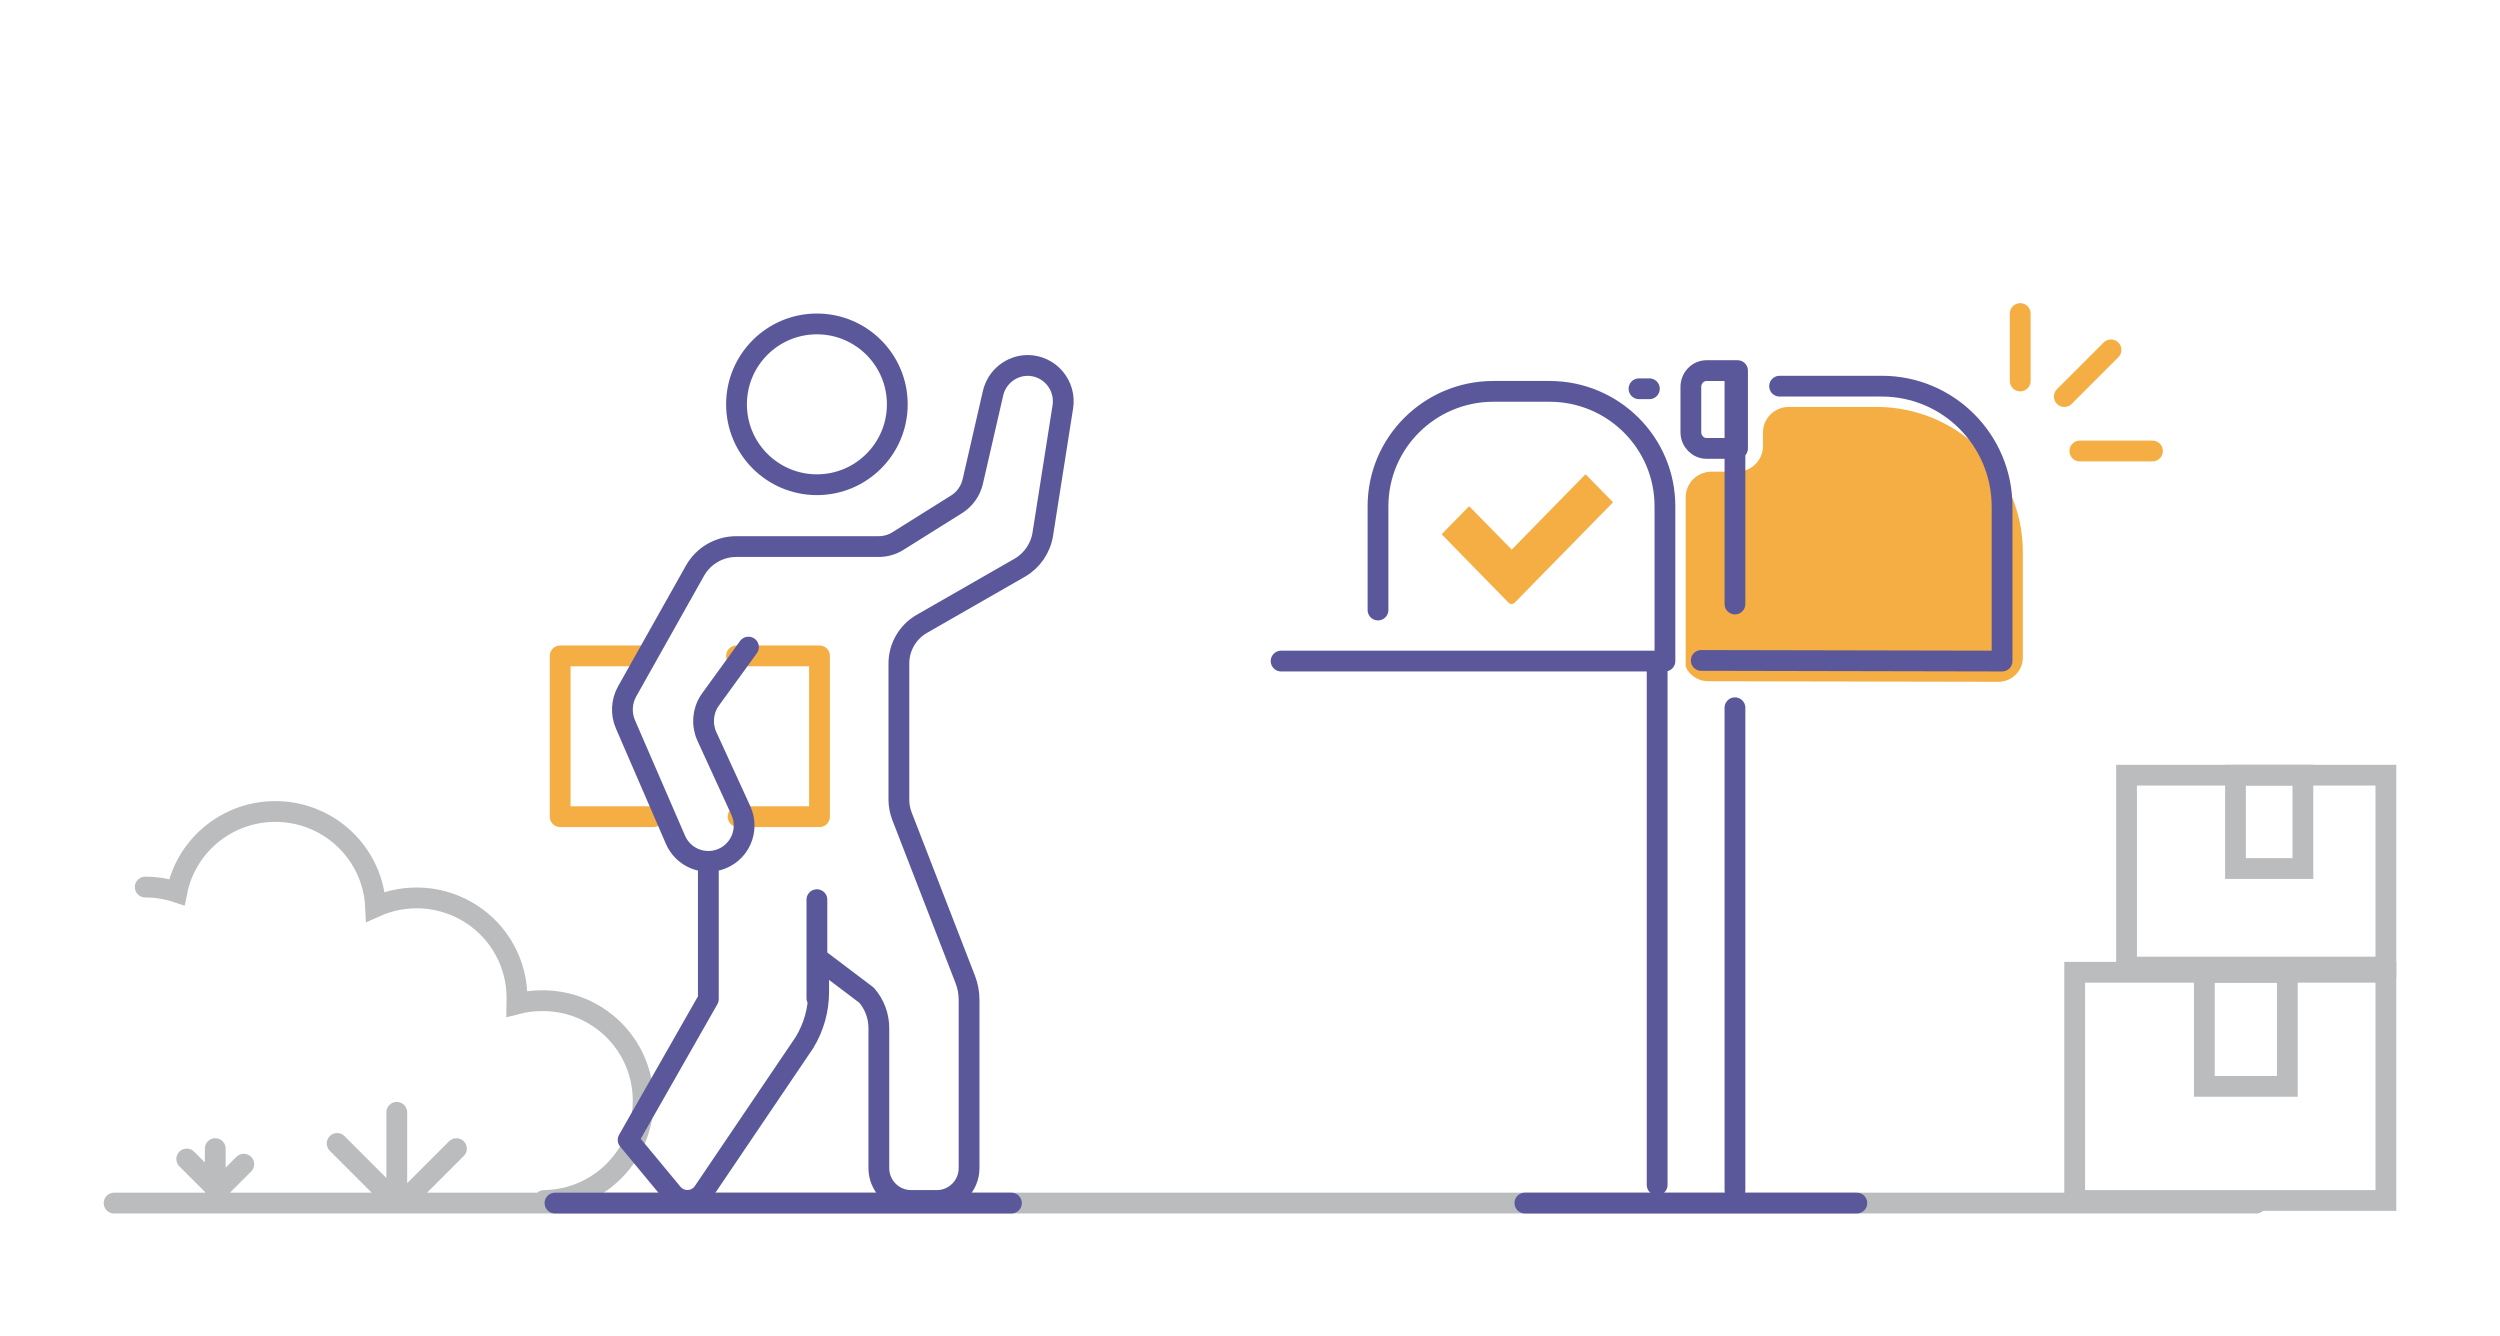 <svg xmlns="http://www.w3.org/2000/svg" width="481" height="257" viewBox="0 0 481 257">
    <g fill="none" fill-rule="evenodd">
        <g>
            <g transform="translate(-230 -180) translate(230 180)">
                <path stroke="#BABCBE" stroke-linecap="round" stroke-width="4" d="M64.865 219.996L75.842 230.973M76.341 214.008L76.341 230.973M87.817 220.994L77.838 230.973M35.925 222.99L40.915 227.979M41.414 220.994L41.414 228.977M46.902 223.988L41.913 228.977M104.691 230.973h0c10.665-.144 19.194-8.866 19.05-19.48-.145-10.616-8.908-19.104-19.574-18.96-1.606.004-3.205.21-4.76.614 0-.381.056-.754.056-1.135.016-6.524-3.295-12.609-8.793-16.16-5.498-3.552-12.43-4.084-18.41-1.413-.463-9.71-8.137-17.547-17.877-18.258-9.74-.711-18.481 5.928-20.363 15.466-1.96-.646-4.013-.976-6.078-.977M21.954 231.472L280.487 231.472 315.131 231.472 350.187 231.472 434.096 231.472"/>
                <path stroke="#F5AE43" stroke-linecap="round" stroke-linejoin="round" stroke-width="4" d="M124.36 126.191L107.775 126.191 107.775 157.127 125.738 157.127M141.705 126.191L157.672 126.191 157.672 157.127 142.011 157.127"/>
                <path stroke="#5A589B" stroke-linecap="round" stroke-linejoin="round" stroke-width="4" d="M144.007 124.501l-7.45 10.278c-1.37 2.06-1.574 4.685-.54 6.933l6.519 14.222c.845 1.83.848 3.94.01 5.773-.839 1.833-2.435 3.206-4.369 3.757h0c-3.315.95-6.82-.701-8.205-3.868l-9.63-22.22c-.888-2.048-.77-4.394.316-6.344l13.04-23.2c1.618-2.886 4.662-4.672 7.962-4.672h27.383c1.317.007 2.61-.363 3.725-1.065l11.289-7.074c1.567-.987 2.682-2.555 3.101-4.363l3.903-16.996c.714-3.11 3.46-5.324 6.64-5.354h0c2.009 0 3.916.882 5.222 2.412 1.305 1.531 1.878 3.558 1.568 5.549l-3.856 24.49c-.43 2.728-2.07 5.113-4.461 6.484l-18.805 10.783c-2.738 1.568-4.427 4.49-4.424 7.652v26.163c.002 1.092.204 2.176.597 3.195l12.163 31.376c.493 1.266.746 2.613.745 3.971v32.367c0 3.437-2.777 6.223-6.203 6.223h-4.954c-3.426 0-6.203-2.786-6.203-6.223v-26.957c-.003-2.323-.843-4.566-2.366-6.316l-9.212-6.961v6.326c0 3.435-.944 6.804-2.728 9.736l-19.327 28.573c-.676 1.121-1.888 1.806-3.194 1.803h0c-1.116.005-2.176-.492-2.887-1.355l-8.523-10.278 15.433-27.096V167.09M157.173 173.094L157.173 192.054"/>
                <circle cx="157.173" cy="77.792" r="15.468" stroke="#5A589B" stroke-linecap="round" stroke-linejoin="round" stroke-width="4"/>
                <path stroke="#5A589B" stroke-linecap="round" stroke-linejoin="round" stroke-width="4" d="M106.778 231.472L194.595 231.472M293.389 231.472L357.256 231.472"/>
                <path fill="#F5AE43" fill-rule="nonzero" d="M361.021 78.291h-16.85c-1.321 0-2.588.52-3.522 1.444-.933.924-1.456 2.178-1.454 3.484v2.645c-.02 2.707-2.246 4.89-4.985 4.89h-4.91c-1.32-.002-2.587.515-3.521 1.438-.934.923-1.457 2.175-1.455 3.48v32.603c.748 1.693 2.438 2.79 4.307 2.794l55.846.112c2.603 0 4.712-2.085 4.712-4.658v-20.371c0-15.38-12.608-27.85-28.168-27.86z"/>
                <path stroke="#5A589B" stroke-linecap="round" stroke-linejoin="round" stroke-width="4" d="M317.339 74.798L315.343 74.798M327.318 127.068l57.88.121V97.468c-.006-12.794-10.354-23.163-23.12-23.169h-19.684M333.805 71.306L333.805 116.212M328.34 71.306h5.964v14.968h-5.964c-1.667 0-3.018-1.407-3.018-3.143v-8.654c-.007-.839.308-1.645.875-2.24.566-.596 1.338-.931 2.143-.931h0zM265.128 117.367V97.405c0-12.206 9.94-22.103 22.204-22.108h10.788c12.268 0 22.213 9.898 22.213 22.108v29.784h-73.847M318.836 227.979L318.836 127.189M333.805 136.171L333.805 228.977"/>
                <path fill="#F5AE43" fill-rule="nonzero" d="M310.353 96.637l-5.257-5.354c-.01-.012-.025-.019-.041-.019s-.031.007-.042.02l-14.157 14.46-8.107-8.27c-.046-.045-.12-.045-.166 0l-5.128 5.231c-.044.047-.044.122 0 .17l12.802 13.096c.32.321.833.321 1.153 0l18.943-19.334z"/>
                <path stroke="#F5AE43" stroke-linecap="round" stroke-linejoin="round" stroke-width="4" d="M400.166 86.773L414.137 86.773M388.69 73.301L388.69 60.329M397.173 76.295L406.154 67.314"/>
                <path stroke="#BABCBE" stroke-linecap="round" stroke-width="4" d="M399.168 187.064H459.043V230.973H399.168z"/>
                <path stroke="#BABCBE" stroke-linecap="round" stroke-width="4" d="M424.116 187.064H440.083V209.018H424.116zM409.148 149.143H459.044V186.066H409.148z"/>
                <path stroke="#BABCBE" stroke-linecap="round" stroke-width="4" d="M430.104 149.143H443.077V167.106H430.104z"/>
                <path d="M480 256.919L0 256.919 0 133.46 0 0.453 480 0.453z" opacity=".19"/>
            </g>
        </g>
    </g>
</svg>
